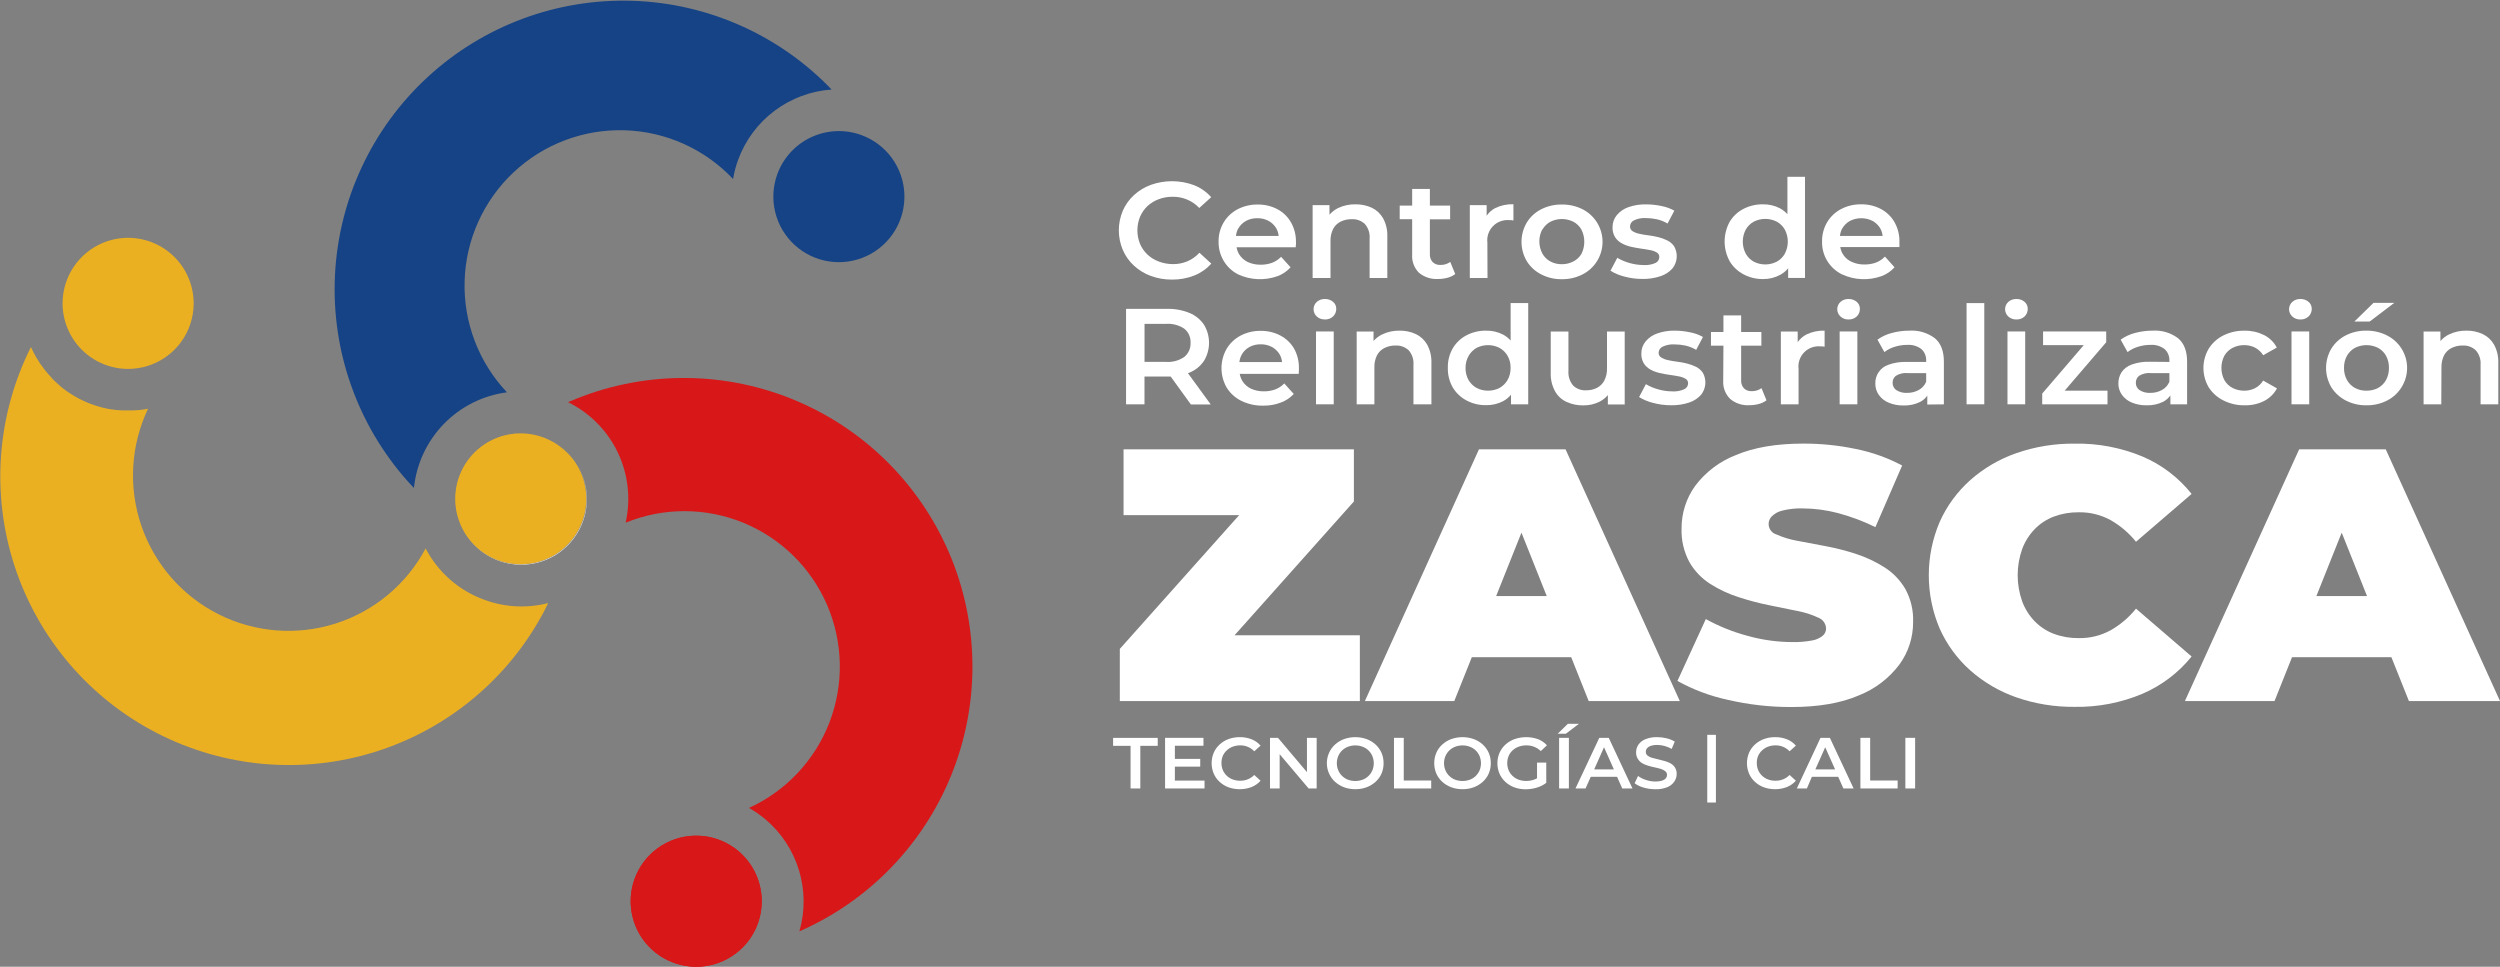 <svg width="406" height="157" viewBox="0 0 406 157" fill="none" xmlns="http://www.w3.org/2000/svg">
<rect x="0" y="0" width="406" height="157" fill="#808080" stroke="none"/>
<g clip-path="url(#clip0_3199_69)">
<path d="M183.603 128.047V121.123H180.769V119.832H188.014V121.123H185.187V128.047H183.603Z" fill="white"/>
<path d="M220.841 103.164H200.494L219.871 81.442V72.968H182.465V83.662H201.234L181.858 105.383V113.85H220.841V103.164Z" fill="white"/>
<path d="M240.183 72.975L221.658 113.85H236.176L239.024 106.73H255.162L258.003 113.85H272.8L254.247 72.975H240.183ZM242.975 96.798L247.086 86.502L251.19 96.798H242.975Z" fill="white"/>
<path d="M309.417 95.632C308.588 94.219 307.435 93.023 306.053 92.142C304.623 91.233 303.085 90.506 301.474 89.978C299.839 89.44 298.169 89.011 296.477 88.694C294.792 88.387 293.254 88.096 291.863 87.822C290.703 87.621 289.573 87.277 288.498 86.796C288.204 86.71 287.936 86.549 287.723 86.328C287.509 86.108 287.357 85.835 287.281 85.538C287.205 85.241 287.208 84.929 287.289 84.633C287.37 84.337 287.527 84.067 287.745 83.85C288.219 83.382 288.817 83.058 289.469 82.915C290.539 82.65 291.64 82.532 292.742 82.566C294.677 82.576 296.602 82.829 298.473 83.32C300.573 83.881 302.614 84.645 304.566 85.602L308.908 75.6C306.546 74.345 304.013 73.439 301.39 72.913C298.583 72.325 295.722 72.033 292.854 72.04C288.484 72.04 284.836 72.661 281.909 73.904C279.281 74.917 276.991 76.649 275.299 78.901C273.847 80.914 273.072 83.337 273.086 85.819C273.02 87.72 273.459 89.606 274.357 91.284C275.181 92.715 276.337 93.926 277.728 94.816C279.164 95.731 280.712 96.456 282.335 96.972C283.973 97.51 285.642 97.951 287.333 98.292C288.994 98.62 290.516 98.934 291.912 99.227C293.075 99.439 294.205 99.8 295.276 100.302C295.638 100.435 295.953 100.673 296.18 100.984C296.407 101.296 296.537 101.668 296.553 102.054C296.555 102.282 296.507 102.508 296.411 102.716C296.316 102.923 296.176 103.107 296.002 103.254C295.501 103.649 294.907 103.911 294.278 104.015C293.208 104.213 292.12 104.299 291.032 104.273C288.58 104.262 286.14 103.919 283.78 103.254C281.426 102.626 279.157 101.714 277.023 100.539L272.416 110.583C274.983 112.008 277.747 113.043 280.618 113.655C283.998 114.441 287.457 114.833 290.927 114.82C295.329 114.82 298.987 114.187 301.9 112.922C304.513 111.888 306.789 110.151 308.475 107.903C309.923 105.909 310.698 103.506 310.688 101.042C310.763 99.157 310.324 97.287 309.417 95.632Z" fill="white"/>
<path d="M346.886 98.843C345.739 100.274 344.33 101.473 342.733 102.375C341.162 103.226 339.397 103.659 337.61 103.631C336.224 103.651 334.847 103.415 333.547 102.933C332.37 102.489 331.305 101.791 330.427 100.888C329.534 99.96 328.842 98.858 328.396 97.65C327.428 94.908 327.428 91.917 328.396 89.176C328.842 87.968 329.534 86.865 330.427 85.937C331.305 85.035 332.37 84.337 333.547 83.892C334.847 83.411 336.224 83.174 337.61 83.194C339.397 83.166 341.162 83.599 342.733 84.45C344.33 85.353 345.739 86.552 346.886 87.982L355.918 80.214C353.807 77.558 351.068 75.471 347.947 74.141C344.444 72.685 340.677 71.972 336.884 72.047C333.675 72.017 330.486 72.539 327.454 73.59C324.683 74.554 322.129 76.052 319.936 78.001C317.83 79.886 316.146 82.196 314.995 84.778C313.834 87.511 313.236 90.45 313.236 93.42C313.236 96.389 313.834 99.328 314.995 102.061C316.146 104.643 317.83 106.953 319.936 108.838C322.129 110.787 324.683 112.286 327.454 113.25C330.486 114.301 333.675 114.823 336.884 114.792C340.68 114.863 344.449 114.138 347.947 112.663C351.055 111.324 353.79 109.249 355.918 106.619L346.886 98.843Z" fill="white"/>
<path d="M391.209 113.85H406L387.447 72.975H373.382L354.829 113.85H369.383L372.224 106.73H388.362L391.209 113.85ZM376.181 96.798L380.293 86.502L384.404 96.798H376.181Z" fill="white"/>
<path d="M184.168 43.157C184.962 43.886 185.891 44.45 186.904 44.818C188 45.216 189.158 45.415 190.324 45.405C191.568 45.42 192.803 45.195 193.961 44.742C195.015 44.318 195.958 43.659 196.718 42.815L194.785 41.042C194.241 41.642 193.574 42.119 192.83 42.438C192.087 42.748 191.289 42.902 190.485 42.892C189.688 42.893 188.897 42.746 188.154 42.459C187.477 42.207 186.858 41.823 186.332 41.328C185.822 40.84 185.416 40.254 185.138 39.604C184.57 38.196 184.57 36.622 185.138 35.214C185.416 34.562 185.821 33.974 186.332 33.483C186.86 32.993 187.479 32.611 188.154 32.359C188.891 32.08 189.675 31.943 190.464 31.954C191.269 31.946 192.067 32.103 192.809 32.415C193.548 32.727 194.214 33.191 194.764 33.776L196.697 32.024C195.945 31.167 195 30.502 193.94 30.084C191.674 29.231 189.178 29.209 186.897 30.021C185.886 30.392 184.957 30.956 184.161 31.682C183.384 32.389 182.766 33.253 182.346 34.216C181.918 35.225 181.697 36.309 181.697 37.406C181.697 38.502 181.918 39.587 182.346 40.595C182.766 41.568 183.387 42.441 184.168 43.157Z" fill="white"/>
<path d="M201.053 44.553C203.078 45.495 205.394 45.597 207.495 44.839C208.298 44.538 209.016 44.047 209.589 43.408L208.047 41.705C207.635 42.137 207.132 42.471 206.574 42.682C205.978 42.893 205.349 42.997 204.717 42.989C203.995 42.999 203.28 42.849 202.623 42.55C202.048 42.269 201.564 41.831 201.227 41.286C201.025 40.936 200.886 40.554 200.815 40.156H210.427C210.427 40.023 210.427 39.883 210.462 39.73C210.497 39.576 210.462 39.451 210.462 39.332C210.488 38.202 210.208 37.085 209.652 36.1C209.132 35.197 208.367 34.459 207.446 33.971C206.46 33.457 205.361 33.198 204.249 33.218C203.108 33.197 201.98 33.464 200.969 33.992C200.035 34.486 199.254 35.227 198.714 36.135C198.158 37.084 197.875 38.169 197.898 39.269C197.882 40.368 198.174 41.449 198.742 42.389C199.296 43.311 200.096 44.061 201.053 44.553ZM201.101 37.105C201.393 36.588 201.823 36.163 202.344 35.877C202.912 35.574 203.549 35.423 204.194 35.437C204.831 35.424 205.461 35.576 206.022 35.877C206.544 36.163 206.978 36.586 207.279 37.098C207.485 37.474 207.613 37.887 207.656 38.313H200.718C200.764 37.878 200.895 37.456 201.101 37.071V37.105Z" fill="white"/>
<path d="M216.074 39.164C216.051 38.479 216.197 37.798 216.499 37.182C216.769 36.671 217.191 36.257 217.707 35.996C218.265 35.723 218.88 35.587 219.501 35.598C219.893 35.574 220.286 35.63 220.656 35.764C221.025 35.897 221.364 36.104 221.651 36.373C221.929 36.694 222.142 37.067 222.275 37.471C222.408 37.875 222.459 38.301 222.425 38.725V45.146H225.301V38.369C225.334 37.345 225.093 36.33 224.603 35.43C224.18 34.692 223.542 34.101 222.774 33.734C221.949 33.358 221.05 33.17 220.143 33.183C219.162 33.162 218.189 33.37 217.302 33.79C216.77 34.053 216.296 34.418 215.906 34.865V33.315H213.17V45.146H216.074V39.164Z" fill="white"/>
<path d="M229.336 41.314C229.294 41.861 229.371 42.411 229.562 42.925C229.752 43.439 230.051 43.907 230.438 44.295C231.313 45.019 232.432 45.381 233.565 45.307C234.079 45.307 234.591 45.239 235.087 45.104C235.537 44.989 235.96 44.785 236.33 44.504L235.52 42.536C235.054 42.872 234.489 43.044 233.914 43.024C233.684 43.037 233.454 43.002 233.238 42.921C233.022 42.841 232.824 42.717 232.658 42.557C232.501 42.379 232.381 42.173 232.304 41.949C232.228 41.725 232.196 41.488 232.211 41.252V35.619H235.499V33.385H232.211V30.684H229.336V33.385H227.311V35.598H229.336V41.314Z" fill="white"/>
<path d="M241.551 39.409C241.492 38.922 241.543 38.429 241.701 37.965C241.858 37.501 242.117 37.078 242.459 36.727C242.801 36.376 243.218 36.106 243.678 35.938C244.138 35.769 244.63 35.705 245.117 35.751H245.439C245.554 35.761 245.668 35.779 245.781 35.807V33.169C244.761 33.135 243.748 33.348 242.828 33.79C242.265 34.083 241.785 34.512 241.432 35.039V33.315H238.696V45.146H241.572L241.551 39.409Z" fill="white"/>
<path d="M250.276 44.553C251.312 45.09 252.466 45.361 253.633 45.342C254.812 45.363 255.977 45.092 257.025 44.553C257.997 44.055 258.813 43.299 259.382 42.367C259.952 41.435 260.253 40.365 260.253 39.273C260.253 38.181 259.952 37.11 259.382 36.178C258.813 35.247 257.997 34.49 257.025 33.992C255.975 33.461 254.81 33.195 253.633 33.218C252.467 33.197 251.314 33.463 250.276 33.992C249.32 34.481 248.516 35.222 247.951 36.135C247.389 37.086 247.092 38.171 247.092 39.276C247.092 40.381 247.389 41.466 247.951 42.417C248.519 43.326 249.322 44.064 250.276 44.553ZM250.485 37.287C250.79 36.748 251.24 36.306 251.783 36.01C252.363 35.721 253.003 35.57 253.651 35.57C254.299 35.57 254.938 35.721 255.518 36.01C256.066 36.301 256.519 36.745 256.823 37.287C257.131 37.9 257.291 38.576 257.291 39.262C257.291 39.948 257.131 40.624 256.823 41.237C256.512 41.763 256.057 42.187 255.511 42.459C254.93 42.765 254.282 42.919 253.626 42.906C252.981 42.918 252.344 42.764 251.776 42.459C251.229 42.164 250.779 41.718 250.478 41.175C250.157 40.566 249.989 39.888 249.989 39.199C249.989 38.511 250.157 37.833 250.478 37.224L250.485 37.287Z" fill="white"/>
<path d="M268.891 42.689C268.275 42.968 267.599 43.09 266.923 43.045C265.42 43.029 263.946 42.625 262.644 41.873L261.542 43.967C262.234 44.397 262.99 44.715 263.782 44.909C264.744 45.171 265.737 45.303 266.735 45.3C267.745 45.323 268.752 45.167 269.708 44.839C270.45 44.594 271.112 44.156 271.628 43.569C272.016 43.07 272.249 42.467 272.296 41.836C272.343 41.205 272.203 40.575 271.893 40.023C271.617 39.613 271.239 39.281 270.797 39.06C270.326 38.823 269.829 38.641 269.317 38.515C268.781 38.384 268.238 38.284 267.691 38.215C267.193 38.161 266.699 38.077 266.211 37.964C265.83 37.886 265.464 37.744 265.129 37.545C264.995 37.461 264.886 37.341 264.814 37.2C264.741 37.059 264.708 36.901 264.717 36.742C264.725 36.542 264.788 36.347 264.899 36.18C265.009 36.013 265.164 35.879 265.346 35.793C265.952 35.502 266.622 35.373 267.293 35.416C267.884 35.417 268.474 35.481 269.052 35.605C269.672 35.742 270.266 35.978 270.811 36.303L271.914 34.209C271.259 33.85 270.553 33.596 269.82 33.455C268.996 33.281 268.156 33.192 267.314 33.19C266.341 33.169 265.372 33.323 264.452 33.643C263.722 33.895 263.074 34.339 262.575 34.928C262.118 35.479 261.871 36.173 261.877 36.889C261.848 37.465 261.994 38.037 262.295 38.529C262.567 38.943 262.939 39.282 263.377 39.514C263.842 39.768 264.34 39.956 264.857 40.072C265.401 40.197 265.946 40.295 266.49 40.372C267.035 40.449 267.53 40.526 267.977 40.616C268.357 40.68 268.723 40.81 269.059 41C269.188 41.075 269.295 41.183 269.367 41.313C269.44 41.444 269.476 41.591 269.471 41.74C269.471 41.936 269.417 42.129 269.314 42.296C269.212 42.464 269.066 42.6 268.891 42.689Z" fill="white"/>
<path d="M283.152 44.553C284.131 45.073 285.226 45.337 286.335 45.321C287.309 45.33 288.271 45.09 289.127 44.623C289.611 44.355 290.042 44 290.397 43.576V45.132H293.133V28.709H290.278V34.781C289.935 34.403 289.532 34.084 289.085 33.839C288.225 33.387 287.264 33.161 286.293 33.183C285.185 33.165 284.092 33.425 283.11 33.937C282.19 34.415 281.421 35.14 280.89 36.031C280.359 37.01 280.08 38.106 280.08 39.22C280.08 40.334 280.359 41.431 280.89 42.41C281.429 43.321 282.213 44.064 283.152 44.553ZM283.522 37.266C283.831 36.728 284.282 36.286 284.827 35.989C285.402 35.7 286.036 35.549 286.68 35.549C287.324 35.549 287.958 35.7 288.533 35.989C289.079 36.286 289.533 36.728 289.845 37.266C290.171 37.874 290.341 38.552 290.341 39.241C290.341 39.93 290.171 40.609 289.845 41.217C289.538 41.76 289.083 42.205 288.533 42.501C287.96 42.794 287.324 42.947 286.68 42.947C286.036 42.947 285.4 42.794 284.827 42.501C284.279 42.205 283.827 41.759 283.522 41.217C283.197 40.609 283.026 39.93 283.026 39.241C283.026 38.552 283.197 37.874 283.522 37.266Z" fill="white"/>
<path d="M299.136 44.553C301.162 45.495 303.477 45.597 305.578 44.839C306.381 44.538 307.1 44.047 307.672 43.408L306.116 41.67C305.704 42.102 305.201 42.436 304.643 42.648C304.047 42.858 303.419 42.962 302.786 42.955C302.065 42.965 301.349 42.814 300.692 42.515C300.212 42.3 299.792 41.968 299.471 41.55C299.151 41.132 298.94 40.641 298.857 40.121H308.468C308.468 39.988 308.468 39.849 308.468 39.695C308.468 39.541 308.468 39.416 308.468 39.297C308.494 38.167 308.214 37.05 307.659 36.065C307.138 35.162 306.374 34.424 305.453 33.937C304.467 33.422 303.368 33.163 302.256 33.183C301.115 33.162 299.987 33.429 298.975 33.958C298.041 34.451 297.261 35.192 296.721 36.1C296.165 37.05 295.882 38.134 295.904 39.234C295.878 40.337 296.168 41.424 296.741 42.367C297.314 43.31 298.145 44.069 299.136 44.553ZM299.185 37.105C299.476 36.588 299.907 36.163 300.427 35.877C300.997 35.588 301.627 35.438 302.266 35.438C302.906 35.438 303.536 35.588 304.106 35.877C304.627 36.163 305.061 36.586 305.362 37.098C305.568 37.474 305.697 37.887 305.739 38.313H298.808C298.853 37.878 298.98 37.457 299.185 37.071V37.105Z" fill="white"/>
<path d="M195.524 58.611C196.063 57.724 196.348 56.706 196.348 55.669C196.348 54.631 196.063 53.613 195.524 52.727C194.943 51.873 194.122 51.209 193.165 50.821C192 50.348 190.75 50.122 189.494 50.158H182.87V65.667H185.864V61.144H189.494C189.71 61.144 189.912 61.144 190.115 61.144L193.402 65.688H196.627L192.921 60.607L193.165 60.516C194.123 60.128 194.944 59.465 195.524 58.611ZM192.342 53.39C192.677 53.664 192.944 54.013 193.118 54.41C193.293 54.807 193.371 55.239 193.347 55.672C193.367 56.104 193.288 56.536 193.113 56.932C192.939 57.328 192.675 57.678 192.342 57.955C191.471 58.56 190.419 58.849 189.361 58.771H185.871V52.594H189.361C190.416 52.518 191.465 52.798 192.342 53.39Z" fill="white"/>
<path d="M210.943 60.216C210.943 60.069 210.943 59.937 210.943 59.818C210.969 58.686 210.692 57.568 210.141 56.58C209.611 55.69 208.845 54.965 207.928 54.486C206.942 53.971 205.843 53.712 204.731 53.732C203.589 53.714 202.461 53.982 201.45 54.513C200.519 55.004 199.741 55.744 199.203 56.649C198.657 57.606 198.37 58.689 198.37 59.79C198.37 60.892 198.657 61.974 199.203 62.931C199.774 63.857 200.594 64.605 201.569 65.088C202.682 65.634 203.91 65.905 205.15 65.877C206.127 65.894 207.099 65.723 208.012 65.374C208.811 65.083 209.529 64.604 210.106 63.978L208.563 62.268C208.155 62.701 207.654 63.035 207.097 63.245C206.5 63.459 205.868 63.563 205.234 63.552C204.512 63.562 203.797 63.412 203.14 63.113C202.563 62.834 202.078 62.395 201.744 61.849C201.542 61.499 201.403 61.117 201.332 60.719H210.908C210.931 60.552 210.942 60.384 210.943 60.216ZM201.653 57.592C201.946 57.074 202.376 56.647 202.895 56.356C203.464 56.053 204.101 55.902 204.745 55.916C205.382 55.904 206.012 56.055 206.574 56.356C207.093 56.645 207.527 57.066 207.83 57.578C208.036 57.955 208.165 58.371 208.207 58.799H201.276C201.324 58.376 201.452 57.967 201.653 57.592Z" fill="white"/>
<path d="M216.597 53.829H213.721V65.66H216.597V53.829Z" fill="white"/>
<path d="M216.485 49.013C216.118 48.703 215.647 48.541 215.166 48.559C214.68 48.542 214.205 48.712 213.84 49.034C213.677 49.184 213.547 49.367 213.458 49.57C213.369 49.773 213.323 49.992 213.323 50.214C213.323 50.435 213.369 50.655 213.458 50.858C213.547 51.061 213.677 51.243 213.84 51.393C214.2 51.725 214.677 51.9 215.166 51.882C215.41 51.893 215.654 51.854 215.883 51.769C216.112 51.684 216.321 51.554 216.499 51.386C216.663 51.227 216.793 51.036 216.881 50.825C216.968 50.613 217.012 50.387 217.009 50.158C217.014 49.94 216.969 49.724 216.878 49.526C216.788 49.327 216.653 49.152 216.485 49.013Z" fill="white"/>
<path d="M232.463 65.667V58.883C232.492 57.861 232.251 56.85 231.765 55.951C231.342 55.213 230.704 54.622 229.936 54.255C229.11 53.873 228.208 53.682 227.297 53.697C226.316 53.679 225.343 53.889 224.457 54.311C223.925 54.57 223.45 54.933 223.061 55.379V53.836H220.324V65.667H223.2V59.685C223.174 58.997 223.321 58.314 223.626 57.696C223.894 57.186 224.317 56.773 224.834 56.517C225.39 56.24 226.006 56.101 226.627 56.112C227.02 56.09 227.413 56.148 227.782 56.283C228.152 56.417 228.49 56.625 228.777 56.894C229.053 57.215 229.263 57.587 229.395 57.99C229.527 58.392 229.578 58.817 229.545 59.239V65.667H232.463Z" fill="white"/>
<path d="M235.129 59.748C235.102 60.866 235.382 61.969 235.939 62.938C236.474 63.826 237.241 64.55 238.158 65.032C239.138 65.552 240.233 65.816 241.341 65.8C242.313 65.817 243.273 65.589 244.133 65.137C244.614 64.872 245.04 64.519 245.39 64.097V65.66H248.182V49.223H245.327V55.302C244.985 54.921 244.581 54.601 244.133 54.353C243.272 53.904 242.312 53.679 241.341 53.697C240.234 53.679 239.14 53.939 238.158 54.451C237.238 54.929 236.47 55.654 235.939 56.545C235.379 57.518 235.099 58.626 235.129 59.748ZM238.521 57.766C238.83 57.235 239.273 56.794 239.806 56.489C240.381 56.2 241.015 56.049 241.659 56.049C242.302 56.049 242.937 56.2 243.512 56.489C244.055 56.79 244.508 57.231 244.824 57.766C245.166 58.37 245.338 59.055 245.32 59.748C245.334 60.439 245.163 61.121 244.824 61.724C244.509 62.261 244.056 62.705 243.512 63.008C242.937 63.297 242.302 63.448 241.659 63.448C241.015 63.448 240.381 63.297 239.806 63.008C239.261 62.705 238.808 62.261 238.493 61.724C238.157 61.121 237.988 60.439 238.005 59.748C237.993 59.053 238.171 58.367 238.521 57.766Z" fill="white"/>
<path d="M259.35 62.987C258.806 63.264 258.201 63.4 257.591 63.385C257.2 63.41 256.809 63.353 256.443 63.217C256.076 63.081 255.742 62.869 255.462 62.596C254.916 61.928 254.649 61.076 254.715 60.216V53.836H251.839V60.607C251.81 61.629 252.05 62.64 252.537 63.538C252.958 64.3 253.611 64.906 254.401 65.269C255.266 65.661 256.208 65.854 257.158 65.835C258.069 65.844 258.969 65.636 259.783 65.228C260.294 64.965 260.748 64.602 261.116 64.16V65.681H263.852V53.836H260.976V59.818C261 60.499 260.854 61.176 260.55 61.786C260.284 62.302 259.865 62.721 259.35 62.987Z" fill="white"/>
<path d="M269.122 54.157C268.392 54.405 267.745 54.85 267.251 55.442C266.794 55.992 266.546 56.687 266.553 57.403C266.527 57.979 266.673 58.55 266.972 59.043C267.246 59.456 267.618 59.794 268.054 60.028C268.519 60.28 269.017 60.465 269.534 60.579C270.078 60.705 270.623 60.802 271.167 60.879C271.711 60.956 272.207 61.033 272.654 61.123C273.034 61.19 273.4 61.322 273.736 61.514C273.865 61.588 273.972 61.696 274.045 61.827C274.117 61.957 274.153 62.105 274.147 62.254C274.146 62.453 274.088 62.648 273.98 62.816C273.873 62.984 273.72 63.118 273.54 63.203C272.923 63.482 272.247 63.605 271.572 63.559C270.792 63.558 270.016 63.445 269.268 63.224C268.574 63.039 267.909 62.757 267.293 62.387L266.19 64.481C266.883 64.911 267.639 65.229 268.431 65.423C269.393 65.685 270.386 65.817 271.383 65.814C272.393 65.835 273.399 65.682 274.357 65.36C275.099 65.112 275.761 64.672 276.276 64.083C276.665 63.584 276.897 62.981 276.945 62.35C276.992 61.719 276.852 61.089 276.542 60.537C276.265 60.127 275.888 59.795 275.446 59.574C274.973 59.343 274.477 59.163 273.966 59.036C273.431 58.899 272.888 58.798 272.34 58.736C271.842 58.676 271.348 58.59 270.86 58.478C270.478 58.4 270.113 58.258 269.778 58.059C269.644 57.976 269.534 57.858 269.46 57.718C269.386 57.578 269.352 57.421 269.359 57.264C269.369 57.062 269.433 56.866 269.544 56.697C269.656 56.529 269.812 56.394 269.994 56.307C270.598 56.017 271.266 55.887 271.935 55.93C272.528 55.931 273.12 55.994 273.701 56.119C274.32 56.256 274.914 56.492 275.46 56.817L276.563 54.723C275.911 54.358 275.203 54.103 274.469 53.969C273.645 53.79 272.805 53.699 271.963 53.697C270.996 53.679 270.034 53.835 269.122 54.157Z" fill="white"/>
<path d="M279.85 61.835C279.818 62.381 279.902 62.928 280.098 63.438C280.295 63.949 280.598 64.411 280.988 64.795C281.863 65.519 282.981 65.881 284.115 65.807C284.629 65.807 285.14 65.739 285.636 65.605C286.086 65.491 286.508 65.29 286.879 65.011L286.069 63.036C285.604 63.375 285.039 63.547 284.464 63.525C284.233 63.539 284.003 63.504 283.786 63.424C283.57 63.343 283.373 63.218 283.207 63.057C283.05 62.88 282.93 62.673 282.854 62.449C282.777 62.225 282.745 61.988 282.761 61.752V56.14H286.048V53.92H282.761V51.219H279.885V53.92H277.861V56.14H279.885L279.85 61.835Z" fill="white"/>
<path d="M291.946 55.567V53.836H289.21V65.667H292.086V59.909C292.026 59.422 292.076 58.928 292.233 58.463C292.39 57.999 292.649 57.575 292.991 57.224C293.334 56.873 293.751 56.603 294.211 56.435C294.672 56.267 295.165 56.204 295.653 56.251H295.974C296.089 56.261 296.204 56.28 296.316 56.307V53.697C295.296 53.663 294.283 53.876 293.363 54.318C292.796 54.612 292.309 55.041 291.946 55.567Z" fill="white"/>
<path d="M301.635 53.829H298.759V65.66H301.635V53.829Z" fill="white"/>
<path d="M301.53 49.013C301.159 48.704 300.687 48.542 300.204 48.559C299.719 48.541 299.247 48.712 298.885 49.034C298.722 49.184 298.592 49.367 298.503 49.57C298.414 49.773 298.368 49.992 298.368 50.214C298.368 50.435 298.414 50.655 298.503 50.858C298.592 51.061 298.722 51.243 298.885 51.393C299.061 51.558 299.269 51.686 299.495 51.77C299.722 51.854 299.963 51.892 300.204 51.882C300.449 51.892 300.693 51.853 300.924 51.768C301.154 51.683 301.364 51.553 301.544 51.386C301.707 51.227 301.836 51.035 301.922 50.824C302.009 50.613 302.051 50.386 302.047 50.158C302.051 49.941 302.006 49.725 301.917 49.528C301.828 49.33 301.696 49.154 301.53 49.013Z" fill="white"/>
<path d="M315.686 65.667V58.729C315.686 57.019 315.197 55.749 314.227 54.932C313.04 54.041 311.575 53.603 310.094 53.697C309.135 53.695 308.18 53.82 307.254 54.067C306.407 54.28 305.609 54.652 304.901 55.163L306.025 57.18C306.53 56.789 307.102 56.495 307.714 56.314C308.374 56.109 309.061 56.005 309.752 56.007C310.58 55.952 311.398 56.2 312.056 56.705C312.312 56.948 312.512 57.243 312.642 57.571C312.772 57.899 312.829 58.251 312.81 58.604V58.778H309.641C308.622 58.74 307.605 58.899 306.646 59.246C306.016 59.465 305.473 59.88 305.096 60.43C304.719 60.98 304.529 61.637 304.552 62.303C304.545 62.957 304.742 63.596 305.118 64.132C305.522 64.694 306.076 65.132 306.716 65.395C307.481 65.711 308.304 65.866 309.131 65.849C310.066 65.882 310.994 65.683 311.833 65.269C312.298 65.03 312.697 64.677 312.991 64.243V65.695L315.686 65.667ZM311.602 63.336C311.021 63.654 310.366 63.816 309.704 63.804C309.097 63.837 308.496 63.684 307.98 63.364C307.783 63.233 307.623 63.054 307.514 62.844C307.405 62.634 307.352 62.4 307.358 62.163C307.353 61.951 307.395 61.74 307.484 61.546C307.572 61.352 307.703 61.182 307.868 61.047C308.455 60.675 309.152 60.515 309.843 60.593H312.81V61.989C312.577 62.565 312.149 63.041 311.602 63.336Z" fill="white"/>
<path d="M322.247 49.223H319.371V65.66H322.247V49.223Z" fill="white"/>
<path d="M327.468 51.882C327.712 51.892 327.955 51.853 328.184 51.768C328.413 51.683 328.623 51.553 328.801 51.386C328.964 51.227 329.093 51.035 329.179 50.824C329.266 50.613 329.308 50.386 329.304 50.158C329.308 49.941 329.263 49.725 329.174 49.528C329.085 49.33 328.953 49.154 328.787 49.013C328.419 48.704 327.949 48.542 327.468 48.559C326.981 48.541 326.506 48.711 326.142 49.034C325.979 49.184 325.849 49.367 325.76 49.57C325.671 49.773 325.625 49.992 325.625 50.214C325.625 50.435 325.671 50.655 325.76 50.858C325.849 51.061 325.979 51.243 326.142 51.393C326.32 51.558 326.528 51.686 326.756 51.77C326.984 51.854 327.225 51.892 327.468 51.882Z" fill="white"/>
<path d="M328.892 53.829H326.016V65.66H328.892V53.829Z" fill="white"/>
<path d="M342.258 63.448H335.299L342.049 55.581V53.829H331.795V56.049H338.405L331.656 63.915V65.667H342.258V63.448Z" fill="white"/>
<path d="M349.134 58.75C348.115 58.712 347.098 58.871 346.139 59.218C345.479 59.457 344.912 59.899 344.52 60.481C344.189 61.02 344.017 61.642 344.024 62.275C344.017 62.929 344.214 63.569 344.59 64.104C344.996 64.665 345.549 65.102 346.188 65.367C346.953 65.683 347.776 65.838 348.603 65.821C349.538 65.854 350.466 65.655 351.305 65.242C351.771 65 352.171 64.648 352.47 64.216V65.667H355.185V58.729C355.185 57.019 354.697 55.749 353.72 54.932C352.537 54.04 351.073 53.602 349.594 53.697C348.635 53.694 347.68 53.819 346.754 54.067C345.905 54.279 345.104 54.651 344.394 55.163L345.518 57.18C346.024 56.788 346.6 56.494 347.214 56.314C347.872 56.108 348.557 56.005 349.245 56.007C350.073 55.952 350.891 56.2 351.549 56.705C351.806 56.947 352.007 57.243 352.138 57.571C352.27 57.898 352.328 58.251 352.31 58.604V58.778L349.134 58.75ZM351.102 63.336C350.521 63.654 349.866 63.815 349.204 63.804C348.597 63.839 347.995 63.686 347.48 63.364C347.283 63.233 347.123 63.054 347.014 62.844C346.905 62.634 346.852 62.4 346.858 62.163C346.855 61.952 346.899 61.742 346.985 61.549C347.072 61.356 347.2 61.185 347.361 61.047C347.951 60.674 348.65 60.514 349.343 60.593H352.31V61.989C352.074 62.564 351.648 63.04 351.102 63.336Z" fill="white"/>
<path d="M361.084 65.032C362.149 65.571 363.331 65.842 364.525 65.821C365.62 65.851 366.706 65.611 367.687 65.123C368.578 64.669 369.309 63.953 369.781 63.071L367.54 61.807C367.215 62.336 366.752 62.766 366.2 63.05C365.667 63.316 365.079 63.452 364.483 63.448C363.821 63.458 363.167 63.307 362.577 63.008C362.017 62.72 361.552 62.276 361.237 61.731C360.921 61.118 360.756 60.438 360.756 59.748C360.756 59.059 360.921 58.379 361.237 57.766C361.554 57.222 362.019 56.779 362.577 56.489C363.167 56.19 363.821 56.039 364.483 56.049C365.079 56.045 365.667 56.181 366.2 56.447C366.752 56.731 367.215 57.16 367.54 57.689L369.753 56.447C369.29 55.56 368.556 54.844 367.659 54.402C366.676 53.92 365.591 53.68 364.497 53.704C363.304 53.684 362.123 53.952 361.056 54.486C360.088 54.967 359.271 55.706 358.696 56.621C358.135 57.573 357.838 58.657 357.838 59.762C357.838 60.867 358.135 61.952 358.696 62.903C359.282 63.818 360.108 64.555 361.084 65.032Z" fill="white"/>
<path d="M373.585 51.882C373.829 51.893 374.073 51.854 374.302 51.769C374.531 51.684 374.74 51.554 374.918 51.386C375.082 51.227 375.212 51.036 375.299 50.825C375.387 50.613 375.431 50.387 375.428 50.158C375.432 49.94 375.388 49.724 375.297 49.526C375.206 49.327 375.072 49.152 374.904 49.013C374.536 48.703 374.066 48.541 373.585 48.559C373.098 48.542 372.624 48.712 372.259 49.034C372.096 49.184 371.966 49.367 371.877 49.57C371.788 49.773 371.742 49.992 371.742 50.214C371.742 50.435 371.788 50.655 371.877 50.858C371.966 51.061 372.096 51.243 372.259 51.393C372.619 51.725 373.096 51.9 373.585 51.882Z" fill="white"/>
<path d="M375.016 53.829H372.14V65.66H375.016V53.829Z" fill="white"/>
<path d="M380.942 65.032C381.98 65.57 383.137 65.841 384.306 65.821C385.485 65.841 386.65 65.57 387.698 65.032C388.653 64.536 389.456 63.791 390.023 62.875C390.455 62.182 390.739 61.406 390.856 60.597C390.973 59.788 390.92 58.964 390.702 58.176C390.483 57.389 390.103 56.655 389.586 56.022C389.069 55.389 388.426 54.871 387.698 54.499C386.646 53.957 385.476 53.682 384.292 53.697C383.123 53.677 381.968 53.946 380.928 54.478C379.977 54.969 379.177 55.707 378.61 56.614C378.049 57.566 377.752 58.651 377.752 59.755C377.752 60.86 378.049 61.945 378.61 62.896C379.183 63.804 379.988 64.541 380.942 65.032ZM381.151 57.766C381.458 57.229 381.907 56.787 382.449 56.489C383.03 56.199 383.671 56.048 384.32 56.048C384.969 56.048 385.61 56.199 386.191 56.489C386.736 56.783 387.186 57.226 387.489 57.766C387.818 58.374 387.981 59.057 387.964 59.748C387.978 60.437 387.815 61.117 387.489 61.724C387.188 62.267 386.738 62.713 386.191 63.008C385.609 63.309 384.961 63.46 384.306 63.448C383.66 63.459 383.022 63.308 382.449 63.008C381.905 62.709 381.456 62.264 381.151 61.724C380.82 61.119 380.654 60.438 380.669 59.748C380.65 59.056 380.817 58.372 381.151 57.766Z" fill="white"/>
<path d="M388.836 49.181H385.458L382.352 52.217H384.837L388.836 49.181Z" fill="white"/>
<path d="M396.493 59.686C396.47 58.998 396.616 58.314 396.919 57.696C397.19 57.188 397.612 56.776 398.127 56.517C398.684 56.241 399.299 56.102 399.92 56.112C400.313 56.089 400.706 56.147 401.076 56.281C401.446 56.415 401.784 56.624 402.07 56.894C402.349 57.213 402.561 57.586 402.694 57.988C402.827 58.391 402.878 58.816 402.845 59.239V65.667H405.721V58.883C405.754 57.861 405.513 56.849 405.023 55.951C404.6 55.213 403.962 54.622 403.194 54.255C402.37 53.873 401.471 53.683 400.563 53.697C399.581 53.678 398.608 53.889 397.722 54.311C397.187 54.569 396.712 54.935 396.326 55.386V53.836H393.59V65.667H396.465L396.493 59.686Z" fill="white"/>
<path d="M190.799 124.501H194.917V123.245H190.799V121.109H195.441V119.825H189.208V128.047H195.615V126.77H190.799V124.501Z" fill="white"/>
<path d="M199.224 121.863C199.501 121.6 199.829 121.396 200.187 121.263C200.578 121.117 200.992 121.044 201.409 121.046C201.835 121.04 202.258 121.122 202.651 121.288C203.044 121.453 203.398 121.699 203.691 122.01L204.717 121.088C204.318 120.632 203.815 120.277 203.251 120.055C202.641 119.82 201.992 119.704 201.339 119.713C200.72 119.708 200.106 119.812 199.524 120.02C198.988 120.217 198.495 120.515 198.072 120.9C197.659 121.275 197.33 121.734 197.109 122.247C196.883 122.783 196.767 123.358 196.767 123.939C196.767 124.521 196.883 125.096 197.109 125.632C197.328 126.142 197.655 126.599 198.065 126.972C198.486 127.361 198.979 127.662 199.517 127.859C200.097 128.067 200.709 128.171 201.325 128.166C201.983 128.173 202.637 128.055 203.251 127.817C203.812 127.592 204.314 127.241 204.717 126.791L203.691 125.855C203.398 126.157 203.047 126.394 202.658 126.553C202.261 126.715 201.837 126.796 201.409 126.791C200.992 126.796 200.578 126.725 200.187 126.581C199.829 126.448 199.501 126.244 199.224 125.981C198.953 125.722 198.737 125.411 198.589 125.067C198.434 124.698 198.358 124.301 198.365 123.901C198.358 123.504 198.434 123.109 198.589 122.742C198.739 122.41 198.955 122.111 199.224 121.863Z" fill="white"/>
<path d="M212.249 125.395L207.544 119.825H206.246V128.047H207.816V122.484L212.521 128.047H213.826V119.825H212.249V125.395Z" fill="white"/>
<path d="M223.396 120.914C222.97 120.529 222.475 120.228 221.937 120.027C220.751 119.608 219.458 119.608 218.272 120.027C217.732 120.228 217.235 120.529 216.807 120.914C216.398 121.29 216.07 121.746 215.843 122.254C215.49 123.041 215.393 123.919 215.566 124.765C215.739 125.61 216.173 126.38 216.807 126.965C217.237 127.348 217.734 127.648 218.272 127.852C218.863 128.067 219.487 128.173 220.115 128.166C220.736 128.172 221.353 128.065 221.937 127.852C222.473 127.648 222.968 127.348 223.396 126.965C223.808 126.594 224.136 126.14 224.359 125.632C224.586 125.096 224.7 124.518 224.694 123.936C224.7 123.358 224.585 122.785 224.359 122.254C224.132 121.746 223.805 121.29 223.396 120.914ZM222.872 125.102C222.729 125.447 222.515 125.758 222.244 126.016C221.975 126.284 221.651 126.492 221.295 126.623C220.524 126.904 219.678 126.904 218.908 126.623C218.555 126.488 218.233 126.283 217.962 126.021C217.691 125.758 217.476 125.443 217.33 125.095C217.178 124.73 217.1 124.338 217.1 123.943C217.1 123.548 217.178 123.156 217.33 122.791C217.475 122.445 217.689 122.132 217.958 121.87C218.234 121.609 218.559 121.405 218.914 121.27C219.293 121.124 219.695 121.05 220.101 121.053C220.509 121.051 220.914 121.124 221.295 121.27C221.649 121.402 221.973 121.606 222.244 121.87C222.513 122.132 222.727 122.445 222.872 122.791C223.024 123.157 223.102 123.55 223.102 123.946C223.102 124.343 223.024 124.735 222.872 125.102Z" fill="white"/>
<path d="M227.968 119.825H226.383V128.047H232.428V126.756H227.968V119.825Z" fill="white"/>
<path d="M240.804 120.914C240.378 120.529 239.883 120.228 239.345 120.027C238.159 119.608 236.866 119.608 235.68 120.027C235.142 120.226 234.646 120.527 234.222 120.914C233.808 121.286 233.48 121.743 233.258 122.254C233.033 122.787 232.917 123.36 232.917 123.939C232.917 124.519 233.033 125.092 233.258 125.625C233.482 126.135 233.81 126.591 234.222 126.965C234.648 127.349 235.143 127.65 235.68 127.852C236.271 128.066 236.895 128.173 237.523 128.166C238.144 128.172 238.762 128.065 239.345 127.852C239.882 127.648 240.376 127.348 240.804 126.965C241.216 126.594 241.544 126.14 241.767 125.632C241.997 125.096 242.113 124.519 242.109 123.936C242.112 123.358 241.996 122.785 241.767 122.254C241.541 121.746 241.213 121.29 240.804 120.914ZM240.287 125.102C240.139 125.444 239.926 125.755 239.659 126.016C239.386 126.283 239.061 126.49 238.703 126.623C237.932 126.904 237.087 126.904 236.316 126.623C235.96 126.49 235.637 126.283 235.366 126.016C235.094 125.757 234.88 125.443 234.738 125.095C234.586 124.73 234.508 124.338 234.508 123.943C234.508 123.548 234.586 123.156 234.738 122.791C234.886 122.444 235.102 122.131 235.373 121.87C235.647 121.609 235.97 121.405 236.323 121.27C236.701 121.124 237.104 121.051 237.509 121.053C237.917 121.051 238.322 121.124 238.703 121.27C239.059 121.403 239.385 121.607 239.659 121.87C239.924 122.135 240.137 122.448 240.287 122.791C240.585 123.533 240.585 124.36 240.287 125.102Z" fill="white"/>
<path d="M245.641 121.863C245.928 121.598 246.265 121.394 246.632 121.263C247.03 121.117 247.451 121.044 247.875 121.046C248.309 121.041 248.74 121.119 249.145 121.277C249.548 121.436 249.915 121.673 250.227 121.975L251.225 121.032C250.819 120.592 250.317 120.251 249.759 120.034C248.527 119.606 247.187 119.606 245.955 120.034C245.415 120.232 244.918 120.531 244.489 120.914C244.076 121.29 243.745 121.749 243.519 122.261C243.293 122.797 243.177 123.372 243.177 123.953C243.177 124.535 243.293 125.11 243.519 125.646C243.744 126.155 244.072 126.611 244.482 126.986C244.906 127.374 245.402 127.675 245.941 127.873C246.53 128.082 247.152 128.186 247.777 128.18C248.382 128.178 248.984 128.089 249.564 127.915C250.125 127.754 250.651 127.489 251.113 127.133V123.845H249.613V126.393C249.445 126.492 249.267 126.571 249.082 126.63C248.688 126.762 248.276 126.828 247.861 126.826C247.437 126.832 247.016 126.761 246.618 126.616C246.254 126.484 245.921 126.277 245.641 126.009C245.364 125.751 245.145 125.437 244.999 125.088C244.848 124.723 244.772 124.331 244.775 123.936C244.772 123.539 244.848 123.145 244.999 122.777C245.145 122.43 245.364 122.119 245.641 121.863Z" fill="white"/>
<path d="M254.785 119.825H253.2V128.047H254.785V119.825Z" fill="white"/>
<path d="M256.411 117.549H254.617L252.97 119.162H254.289L256.411 117.549Z" fill="white"/>
<path d="M259.72 119.832L255.86 128.047H257.493L258.338 126.149H262.609L263.454 128.047H265.115L261.262 119.832H259.72ZM258.896 124.948L260.494 121.353L262.093 124.948H258.896Z" fill="white"/>
<path d="M271.32 123.985C271.009 123.814 270.679 123.68 270.336 123.587C269.973 123.482 269.638 123.392 269.247 123.308C268.857 123.224 268.549 123.147 268.249 123.057C267.995 122.987 267.757 122.866 267.551 122.701C267.462 122.627 267.392 122.534 267.345 122.429C267.297 122.323 267.275 122.209 267.279 122.093C267.277 121.889 267.344 121.69 267.467 121.528C267.626 121.344 267.831 121.207 268.061 121.13C268.406 121.019 268.767 120.967 269.129 120.976C269.525 120.98 269.919 121.034 270.301 121.137C270.715 121.247 271.111 121.411 271.481 121.626L271.984 120.439C271.576 120.19 271.13 120.008 270.664 119.902C270.167 119.777 269.656 119.714 269.143 119.713C268.482 119.691 267.824 119.805 267.209 120.048C266.754 120.227 266.361 120.535 266.078 120.935C265.831 121.296 265.699 121.725 265.702 122.163C265.687 122.544 265.786 122.921 265.988 123.245C266.16 123.531 266.4 123.771 266.686 123.943C266.996 124.119 267.327 124.257 267.67 124.355C268.033 124.459 268.368 124.55 268.752 124.627C269.136 124.704 269.45 124.795 269.743 124.878C269.997 124.957 270.233 125.083 270.441 125.248C270.534 125.317 270.608 125.408 270.656 125.513C270.705 125.618 270.727 125.733 270.72 125.848C270.722 126.05 270.652 126.245 270.525 126.4C270.36 126.578 270.15 126.708 269.917 126.777C269.565 126.882 269.197 126.929 268.829 126.916C268.304 126.918 267.782 126.83 267.286 126.658C266.83 126.516 266.401 126.299 266.016 126.016L265.464 127.203C265.901 127.523 266.393 127.759 266.916 127.901C267.537 128.084 268.181 128.175 268.829 128.173C269.491 128.194 270.152 128.08 270.769 127.838C271.234 127.652 271.633 127.331 271.914 126.916C272.162 126.56 272.294 126.136 272.291 125.702C272.307 125.326 272.21 124.954 272.011 124.634C271.836 124.366 271.599 124.143 271.32 123.985Z" fill="white"/>
<path d="M278.663 119.336H277.26V130.33H278.663V119.336Z" fill="white"/>
<path d="M286.16 121.863C286.438 121.6 286.765 121.396 287.123 121.263C287.514 121.117 287.928 121.044 288.345 121.046C288.771 121.04 289.195 121.122 289.587 121.288C289.98 121.453 290.335 121.699 290.627 122.01L291.653 121.088C291.254 120.632 290.752 120.277 290.188 120.055C289.578 119.82 288.929 119.703 288.275 119.713C287.657 119.708 287.042 119.812 286.46 120.02C285.925 120.219 285.432 120.517 285.008 120.9C284.595 121.275 284.266 121.734 284.045 122.247C283.82 122.783 283.703 123.358 283.703 123.939C283.703 124.521 283.82 125.096 284.045 125.632C284.265 126.142 284.591 126.599 285.001 126.972C285.422 127.361 285.915 127.662 286.453 127.859C287.033 128.066 287.645 128.17 288.261 128.166C288.92 128.174 289.574 128.056 290.188 127.817C290.749 127.592 291.25 127.241 291.653 126.791L290.627 125.855C290.335 126.157 289.983 126.394 289.594 126.553C289.198 126.716 288.773 126.796 288.345 126.791C287.928 126.796 287.514 126.725 287.123 126.581C286.765 126.448 286.438 126.244 286.16 125.981C285.889 125.722 285.673 125.411 285.525 125.067C285.374 124.697 285.298 124.301 285.302 123.901C285.298 123.504 285.374 123.11 285.525 122.742C285.675 122.41 285.891 122.111 286.16 121.863Z" fill="white"/>
<path d="M295.646 119.832L291.807 128.047H293.44L294.25 126.149H298.522L299.366 128.047H301.028L297.175 119.832H295.646ZM294.815 124.948L296.414 121.353L298.019 124.948H294.815Z" fill="white"/>
<path d="M303.715 119.825H302.13V128.047H308.175V126.756H303.715V119.825Z" fill="white"/>
<path d="M311.016 119.825H309.431V128.047H311.016V119.825Z" fill="white"/>
<path d="M154.58 90.851C149.962 79.308 140.948 70.072 129.52 65.174C118.093 60.276 105.188 60.117 93.644 64.732C93.169 64.921 92.702 65.116 92.248 65.311C95.778 67.043 98.621 69.913 100.319 73.459C102.017 77.005 102.471 81.02 101.608 84.855H101.678C107.794 82.379 114.637 82.397 120.74 84.905C126.843 87.412 131.722 92.21 134.331 98.27C136.94 104.331 137.072 111.172 134.699 117.329C132.326 123.485 127.636 128.468 121.634 131.209C122.569 131.732 123.452 132.342 124.272 133.031C126.863 135.203 128.766 138.082 129.751 141.316C130.736 144.55 130.761 148.001 129.822 151.249C140.978 146.361 149.798 137.328 154.417 126.058C159.037 114.788 159.095 102.163 154.58 90.851Z" fill="#D81718"/>
<path d="M121.215 153.203C119.862 154.815 118.06 155.99 116.039 156.578C114.018 157.167 111.868 157.143 109.86 156.51C107.853 155.877 106.078 154.663 104.761 153.021C103.443 151.379 102.642 149.383 102.459 147.286C102.275 145.189 102.718 143.085 103.73 141.239C104.742 139.394 106.279 137.89 108.146 136.918C110.014 135.945 112.127 135.549 114.22 135.777C116.312 136.006 118.29 136.85 119.903 138.203C122.065 140.019 123.418 142.619 123.664 145.431C123.91 148.244 123.029 151.039 121.215 153.203Z" fill="#D81718"/>
<path d="M119.903 138.203C118.29 136.85 116.312 136.006 114.22 135.777C112.127 135.549 110.014 135.945 108.146 136.918C106.279 137.89 104.742 139.394 103.73 141.239C102.718 143.085 102.275 145.189 102.459 147.286C102.642 149.383 103.443 151.379 104.761 153.021C106.078 154.663 107.853 155.877 109.86 156.51C111.868 157.143 114.018 157.167 116.039 156.578C118.06 155.99 119.862 154.815 121.215 153.203C123.029 151.039 123.91 148.244 123.664 145.431C123.418 142.619 122.065 140.019 119.903 138.203Z" fill="#D81718"/>
<path d="M82.315 63.699C77.723 58.828 75.255 52.332 75.452 45.64C75.65 38.948 78.498 32.609 83.369 28.017C88.241 23.426 94.737 20.957 101.429 21.155C108.12 21.352 114.459 24.2 119.051 29.072C119.227 28.013 119.5 26.973 119.868 25.965C121.024 22.797 123.074 20.031 125.77 18.003C128.466 15.975 131.691 14.772 135.056 14.539C126.559 5.677 114.924 0.503 102.652 0.128C90.38 -0.246 78.45 4.208 69.428 12.535C60.405 20.862 55.01 32.396 54.401 44.658C53.791 56.921 58.018 68.933 66.171 78.113C66.52 78.504 66.869 78.88 67.225 79.25C67.622 75.339 69.329 71.677 72.067 68.857C74.806 66.037 78.418 64.224 82.315 63.713V63.699Z" fill="#154385"/>
<path d="M126.234 28.29C125.513 30.268 125.396 32.415 125.896 34.46C126.396 36.505 127.491 38.356 129.042 39.779C130.594 41.201 132.533 42.132 134.614 42.452C136.694 42.773 138.823 42.47 140.732 41.581C142.64 40.691 144.242 39.256 145.334 37.457C146.427 35.657 146.961 33.574 146.87 31.471C146.779 29.368 146.066 27.339 144.822 25.641C143.578 23.943 141.858 22.652 139.88 21.931C138.566 21.452 137.171 21.237 135.775 21.298C134.378 21.358 133.007 21.694 131.74 22.284C130.472 22.874 129.334 23.709 128.389 24.739C127.445 25.77 126.712 26.976 126.234 28.29Z" fill="#154385"/>
<path d="M20.828 59.909C22.933 59.905 24.989 59.277 26.737 58.104C28.485 56.932 29.846 55.268 30.648 53.322C31.451 51.376 31.658 49.236 31.244 47.172C30.831 45.109 29.814 43.214 28.324 41.728C26.834 40.242 24.937 39.23 22.872 38.822C20.807 38.414 18.668 38.627 16.724 39.434C14.78 40.242 13.12 41.607 11.952 43.358C10.784 45.109 10.162 47.167 10.163 49.272C10.164 50.67 10.441 52.056 10.977 53.348C11.514 54.64 12.3 55.813 13.29 56.801C14.281 57.789 15.457 58.572 16.75 59.105C18.043 59.639 19.429 59.912 20.828 59.909Z" fill="#EBB021"/>
<path d="M78.623 97.391C74.525 95.904 71.134 92.932 69.123 89.064C66.026 94.886 60.774 99.265 54.49 101.264C48.206 103.263 41.389 102.722 35.498 99.759C29.607 96.796 25.109 91.645 22.968 85.408C20.826 79.171 21.211 72.343 24.039 66.386C23.779 66.433 23.52 66.475 23.264 66.512L22.511 66.603H22.315L21.715 66.645C21.436 66.645 21.157 66.645 20.87 66.645C20.584 66.645 20.333 66.645 20.068 66.645H19.83L19.237 66.603H19.014C18.753 66.575 18.495 66.54 18.239 66.498H18.127L17.471 66.379L17.22 66.323C17.038 66.291 16.857 66.249 16.675 66.198L16.445 66.142C16.208 66.079 15.97 66.016 15.747 65.94L15.544 65.877L15.021 65.695L14.749 65.598L14.288 65.416L14.037 65.311L13.402 65.025L13.123 64.886L12.739 64.69L12.425 64.516L12.082 64.32L11.629 64.048L11.238 63.797L10.896 63.559L10.652 63.385L10.303 63.127L10.107 62.973C9.856 62.778 9.623 62.575 9.409 62.366L9.325 62.289C9.2 62.177 9.074 62.066 8.955 61.947L8.816 61.814L8.446 61.452V61.417C8.035 60.992 7.646 60.547 7.28 60.083L7.217 60.007C6.719 59.372 6.267 58.702 5.863 58.003C5.555 57.47 5.275 56.92 5.026 56.356C-0.506 67.384 -1.467 80.149 2.353 91.881C6.172 103.613 14.464 113.366 25.428 119.023C36.393 124.681 49.146 125.787 60.921 122.102C72.696 118.417 82.543 110.238 88.325 99.339C88.576 98.873 88.809 98.408 89.023 97.943C85.582 98.828 81.951 98.636 78.623 97.391Z" fill="#EBB021"/>
<path d="M94.621 84.639C93.923 86.555 92.689 88.231 91.065 89.466C89.442 90.7 87.498 91.443 85.465 91.605C83.431 91.766 81.394 91.341 79.596 90.378C77.798 89.415 76.314 87.956 75.322 86.174C76.01 87.432 76.946 88.538 78.072 89.425C79.199 90.312 80.493 90.962 81.877 91.337C83.261 91.712 84.707 91.803 86.127 91.605C87.547 91.407 88.913 90.924 90.142 90.185C91.371 89.447 92.438 88.467 93.279 87.306C94.12 86.145 94.718 84.826 95.037 83.427C95.355 82.029 95.388 80.581 95.133 79.17C94.878 77.759 94.341 76.414 93.553 75.216C94.449 76.597 95.011 78.167 95.196 79.802C95.382 81.437 95.185 83.093 94.621 84.639Z" fill="white"/>
<path d="M76.473 74.204C78.288 72.042 80.886 70.69 83.698 70.444C86.51 70.198 89.304 71.078 91.466 72.892C92.277 73.557 92.983 74.341 93.56 75.216C92.05 72.919 89.71 71.295 87.03 70.684C84.35 70.073 81.537 70.523 79.181 71.939C76.825 73.355 75.108 75.628 74.39 78.281C73.672 80.935 74.008 83.763 75.328 86.174C74.291 84.296 73.846 82.148 74.05 80.012C74.254 77.876 75.099 75.852 76.473 74.204Z" fill="#EEBF2F"/>
<path d="M80.947 90.998C83.042 91.755 85.322 91.837 87.465 91.23C89.609 90.624 91.508 89.36 92.895 87.617C94.283 85.875 95.088 83.741 95.199 81.516C95.309 79.291 94.719 77.088 93.511 75.216C92.934 74.341 92.228 73.557 91.417 72.892C90.231 71.89 88.839 71.161 87.341 70.755C85.842 70.349 84.272 70.276 82.743 70.541C81.213 70.807 79.76 71.405 78.485 72.292C77.211 73.179 76.147 74.335 75.367 75.678C74.588 77.021 74.112 78.518 73.973 80.064C73.834 81.611 74.035 83.169 74.563 84.629C75.091 86.09 75.933 87.416 77.028 88.517C78.124 89.617 79.447 90.464 80.905 90.998H80.947Z" fill="#EBB021"/>
</g>
<defs>
<clipPath id="clip0_3199_69">
<rect width="406" height="157" fill="white"/>
</clipPath>
</defs>
</svg>
